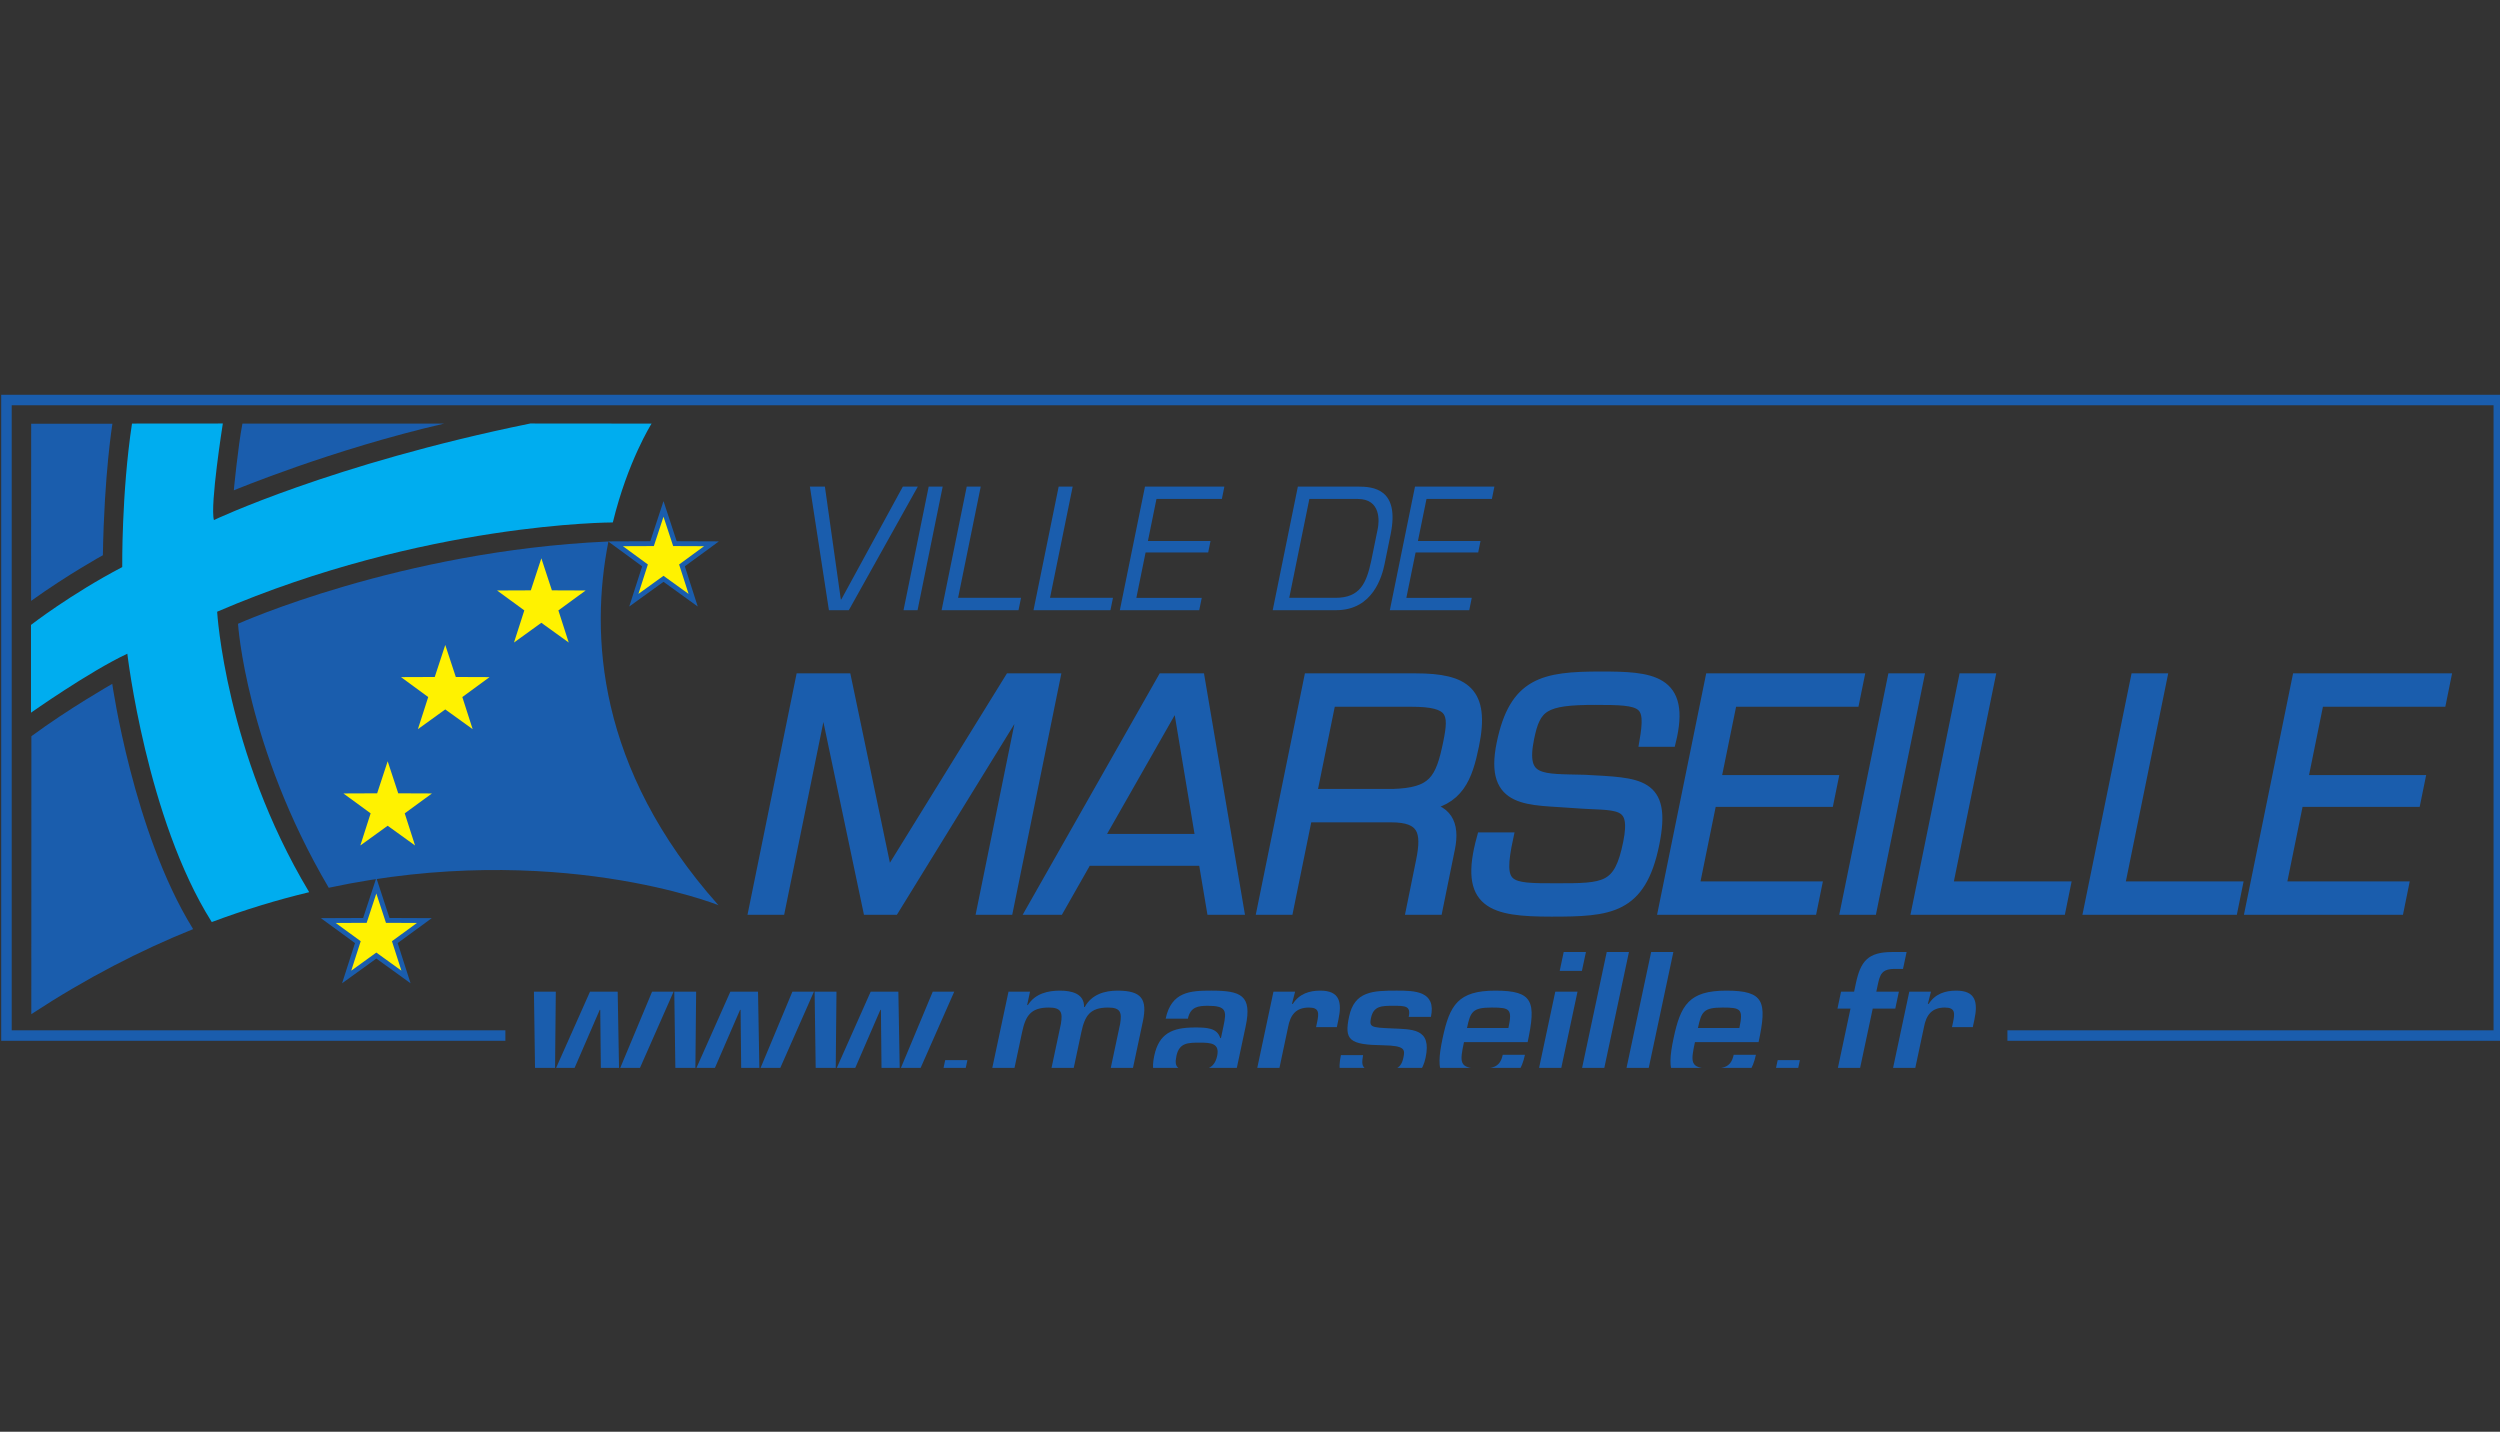 <?xml version="1.0" encoding="UTF-8" standalone="no"?>
<!-- Created with Inkscape (http://www.inkscape.org/) -->

<svg
   width="87.306"
   height="50"
   id="svg67405"
   version="1.1"
   inkscape:version="1.1 (c68e22c387, 2021-05-23)"
   sodipodi:docname="marseille.svg"
   xmlns:inkscape="http://www.inkscape.org/namespaces/inkscape"
   xmlns:sodipodi="http://sodipodi.sourceforge.net/DTD/sodipodi-0.dtd"
   xmlns="http://www.w3.org/2000/svg"
   xmlns:svg="http://www.w3.org/2000/svg"
   xmlns:rdf="http://www.w3.org/1999/02/22-rdf-syntax-ns#"
   xmlns:cc="http://creativecommons.org/ns#"
   xmlns:dc="http://purl.org/dc/elements/1.1/">
  <rect width="100%" height="100%" fill="#333333" stroke="none"/>
  <defs
     id="defs67407">
    <inkscape:perspective
       sodipodi:type="inkscape:persp3d"
       inkscape:vp_x="0 : 552.00429 : 1"
       inkscape:vp_y="0 : 1000 : 0"
       inkscape:vp_z="744.09448 : 552.00429 : 1"
       inkscape:persp3d-origin="372.04724 : 376.61059 : 1"
       id="perspective67413" />
    <inkscape:perspective
       id="perspective67226"
       inkscape:persp3d-origin="0.5 : 26.156534 : 1"
       inkscape:vp_z="1 : 26.3232 : 1"
       inkscape:vp_y="0 : 1000 : 0"
       inkscape:vp_x="0 : 26.3232 : 1"
       sodipodi:type="inkscape:persp3d" />
    <clipPath
       clipPathUnits="userSpaceOnUse"
       id="clipPath3232">
      <path
         d="m 279.058,375.282 h 70.229 v 19.699 h -70.229 z"
         id="path3234" />
    </clipPath>
  </defs>
  <sodipodi:namedview
     id="base"
     pagecolor="#ffffff"
     bordercolor="#666666"
     borderopacity="1.0"
     inkscape:pageopacity="0.0"
     inkscape:pageshadow="2"
     inkscape:zoom="2.8"
     inkscape:cx="50.178571"
     inkscape:cy="-14.107143"
     inkscape:document-units="px"
     inkscape:current-layer="layer1"
     showgrid="false"
     inkscape:window-width="1920"
     inkscape:window-height="1055"
     inkscape:window-x="0"
     inkscape:window-y="0"
     inkscape:window-maximized="1"
     inkscape:pagecheckerboard="0" />
  <g
     inkscape:label="Calque 1"
     inkscape:groupmode="layer"
     id="layer1"
     transform="translate(-324.919,-403.131)">
    <g
       transform="matrix(1.25,0,0,-1.25,-24.141,909.525)"
       id="g3228">
      <g
         id="g3230"
         clip-path="url(#clipPath3232)">
        <g
           id="g3236"
           transform="matrix(0.156,0,0,-0.156,249.655,121.014)">
          <g
             id="g3238"
             transform="translate(195.306,-1639.538)">
            <path
               d="m 0,0 c 9.879,-6.479 19.615,-11.469 28.98,-15.229 l -0.1,-0.167 C 18.273,-32.592 14.497,-59.153 14.497,-59.153 c 0,0 -7.8,4.441 -14.483,9.379 z"
               style="fill:#1a5dad;fill-opacity:1;fill-rule:nonzero;stroke:none"
               id="path3240" />
          </g>
        </g>
        <g
           id="g3242"
           transform="matrix(0.156,0,0,-0.156,249.655,121.014)">
          <g
             id="g3244"
             transform="translate(318.357,-1659.055)">
            <path
               d="m 0,0 c 0,0 -29.342,-11.783 -69.795,-3.115 l -0.024,-0.063 c -14.816,-25.205 -16.214,-47.218 -16.214,-47.218 0,0 29.101,-13.059 66.148,-14.728 l 0.184,0.006 C -22.955,-48.614 -21.863,-24.549 0,0"
               style="fill:#1a5dad;fill-opacity:1;fill-rule:nonzero;stroke:none"
               id="path3246" />
          </g>
        </g>
        <g
           id="g3248"
           transform="matrix(0.156,0,0,-0.156,249.655,121.014)">
          <g
             id="g3250"
             transform="translate(308.525,-1730.019)">
            <path
               d="M 0,0 2.043,6.218 8.592,6.244 3.307,10.113 5.311,16.35 0,12.516 -5.315,16.35 -3.313,10.113 -8.597,6.244 -2.047,6.218 Z"
               style="fill:#fff200;fill-opacity:1;fill-rule:nonzero;stroke:none"
               id="path3252" />
          </g>
        </g>
        <g
           id="g3254"
           transform="matrix(0.156,0,0,-0.156,249.655,121.014)">
          <g
             id="g3256"
             transform="translate(308.525,-1730.019)">
            <path
               d="M 0,0 2.043,6.218 8.592,6.244 3.307,10.113 5.311,16.35 0,12.516 -5.315,16.35 -3.313,10.113 -8.597,6.244 -2.047,6.218 Z"
               style="fill:none;stroke:#1a5dad;stroke-width:0.872;stroke-linecap:butt;stroke-linejoin:miter;stroke-miterlimit:4;stroke-dasharray:none;stroke-opacity:1"
               id="path3258" />
          </g>
        </g>
        <g
           id="g3260"
           transform="matrix(0.156,0,0,-0.156,249.655,121.014)">
          <g
             id="g3262"
             transform="translate(259.127,-1685.527)">
            <path
               d="M 0,0 2.047,6.222 8.595,6.248 3.31,10.109 5.314,16.35 0,12.516 -5.309,16.35 -3.308,10.109 -8.594,6.248 -2.044,6.222 Z"
               style="fill:#fff200;fill-opacity:1;fill-rule:nonzero;stroke:none"
               id="path3264" />
          </g>
        </g>
        <g
           id="g3266"
           transform="matrix(0.156,0,0,-0.156,249.655,121.014)">
          <g
             id="g3268"
             transform="translate(259.127,-1685.527)">
            <path
               d="M 0,0 2.047,6.222 8.595,6.248 3.31,10.109 5.314,16.35 0,12.516 -5.309,16.35 -3.308,10.109 -8.594,6.248 -2.044,6.222 Z"
               style="fill:none;stroke:#1a5dad;stroke-width:0.436;stroke-linecap:butt;stroke-linejoin:miter;stroke-miterlimit:4;stroke-dasharray:none;stroke-opacity:1"
               id="path3270" />
          </g>
        </g>
        <g
           id="g3272"
           transform="matrix(0.156,0,0,-0.156,249.655,121.014)">
          <g
             id="g3274"
             transform="translate(286.649,-1721.873)">
            <path
               d="M 0,0 2.045,6.218 8.596,6.244 3.308,10.111 5.313,16.346 0,12.514 l -5.312,3.832 2.003,-6.235 -5.286,-3.867 6.55,-0.026 z"
               style="fill:#fff200;fill-opacity:1;fill-rule:nonzero;stroke:none"
               id="path3276" />
          </g>
        </g>
        <g
           id="g3278"
           transform="matrix(0.156,0,0,-0.156,249.655,121.014)">
          <g
             id="g3280"
             transform="translate(286.649,-1721.873)">
            <path
               d="M 0,0 2.045,6.218 8.596,6.244 3.308,10.111 5.313,16.346 0,12.514 l -5.312,3.832 2.003,-6.235 -5.286,-3.867 6.55,-0.026 z"
               style="fill:none;stroke:#1a5dad;stroke-width:0.436;stroke-linecap:butt;stroke-linejoin:miter;stroke-miterlimit:4;stroke-dasharray:none;stroke-opacity:1"
               id="path3282" />
          </g>
        </g>
        <g
           id="g3284"
           transform="matrix(0.156,0,0,-0.156,249.655,121.014)">
          <g
             id="g3286"
             transform="translate(269.442,-1706.356)">
            <path
               d="M 0,0 2.046,6.218 8.596,6.243 3.31,10.109 5.314,16.345 0,12.513 -5.312,16.345 -3.31,10.109 -8.594,6.243 -2.044,6.218 Z"
               style="fill:#fff200;fill-opacity:1;fill-rule:nonzero;stroke:none"
               id="path3288" />
          </g>
        </g>
        <g
           id="g3290"
           transform="matrix(0.156,0,0,-0.156,249.655,121.014)">
          <g
             id="g3292"
             transform="translate(269.442,-1706.356)">
            <path
               d="M 0,0 2.046,6.218 8.596,6.243 3.31,10.109 5.314,16.345 0,12.513 -5.312,16.345 -3.31,10.109 -8.594,6.243 -2.044,6.218 Z"
               style="fill:none;stroke:#1a5dad;stroke-width:0.436;stroke-linecap:butt;stroke-linejoin:miter;stroke-miterlimit:4;stroke-dasharray:none;stroke-opacity:1"
               id="path3294" />
          </g>
        </g>
        <g
           id="g3296"
           transform="matrix(0.156,0,0,-0.156,249.655,121.014)">
          <g
             id="g3298"
             transform="translate(257.096,-1662.545)">
            <path
               d="M 0,0 2.041,6.219 8.594,6.246 3.307,10.113 5.311,16.351 0,12.514 -5.314,16.351 -3.311,10.113 -8.6,6.246 -2.049,6.219 Z"
               style="fill:#fff200;fill-opacity:1;fill-rule:nonzero;stroke:none"
               id="path3300" />
          </g>
        </g>
        <g
           id="g3302"
           transform="matrix(0.156,0,0,-0.156,249.655,121.014)">
          <g
             id="g3304"
             transform="translate(257.096,-1662.545)">
            <path
               d="M 0,0 2.041,6.219 8.594,6.246 3.307,10.113 5.311,16.351 0,12.514 -5.314,16.351 -3.311,10.113 -8.6,6.246 -2.049,6.219 Z"
               style="fill:none;stroke:#1a5dad;stroke-width:0.872;stroke-linecap:butt;stroke-linejoin:miter;stroke-miterlimit:4;stroke-dasharray:none;stroke-opacity:1"
               id="path3306" />
          </g>
        </g>
        <g
           id="g3308"
           transform="matrix(0.156,0,0,-0.156,249.655,121.014)">
          <g
             id="g3310"
             transform="translate(195.25,-1693.528)">
            <path
               d="m 0,0 c 0,0 10.384,-7.33 17.252,-10.562 0,0 3.45,29.525 15.071,47.977 l 0.058,0.08 C 38.357,35.257 44.184,33.5 49.81,32.15 L 49.757,32.035 C 34.792,7.053 33.337,-18.081 33.337,-18.081 c 37.196,-15.985 70.754,-15.985 70.754,-15.985 l 0.11,-0.015 c 2.668,-10.95 6.938,-17.69 6.938,-17.69 L 89.42,-51.79 c -35.596,7.262 -56.661,17.293 -56.661,17.293 -0.727,-2.616 1.596,-17.293 1.596,-17.293 l -16.267,0.013 c -1.891,12.491 -1.746,25.702 -1.746,25.702 C 7.115,-21.243 0,-15.719 0,-15.719 Z"
               style="fill:#00adef;fill-opacity:1;fill-rule:nonzero;stroke:none"
               id="path3312" />
          </g>
        </g>
        <g
           id="g3314"
           transform="matrix(0.156,0,0,-0.156,249.655,121.014)">
          <g
             id="g3316"
             transform="translate(195.266,-1713.549)">
            <path
               d="m 0,0 c 6.699,-4.801 12.857,-8.178 12.857,-8.178 0.238,-14.562 1.709,-23.554 1.709,-23.554 H 0.017 Z"
               style="fill:#1a5dad;fill-opacity:1;fill-rule:nonzero;stroke:none"
               id="path3318" />
          </g>
        </g>
        <g
           id="g3320"
           transform="matrix(0.156,0,0,-0.156,249.655,121.014)">
          <g
             id="g3322"
             transform="translate(269.261,-1745.305)">
            <path
               d="m 0,0 c -20.086,4.631 -37.69,11.958 -37.69,11.958 0,0 0.741,-7.799 1.542,-11.952 z"
               style="fill:#1a5dad;fill-opacity:1;fill-rule:nonzero;stroke:none"
               id="path3324" />
          </g>
        </g>
        <g
           id="g3326"
           transform="matrix(0.156,0,0,-0.156,249.655,121.014)">
          <g
             id="g3328"
             transform="translate(549.206,-1635.705)">
            <path
               d="M 0,0 H 88 V -113.818 H -358.352 V 0 H -269"
               style="fill:none;stroke:#1a5dad;stroke-width:1.878;stroke-linecap:butt;stroke-linejoin:miter;stroke-miterlimit:4;stroke-dasharray:none;stroke-opacity:1"
               id="path3330" />
          </g>
        </g>
        <g
           id="g3332"
           transform="matrix(0.156,0,0,-0.156,249.655,121.014)">
          <g
             id="g3334"
             transform="translate(354.068,-1734.016)">
            <path
               d="M 0,0 -12.354,22.132 H -15.92 L -19.325,0 h 2.686 l 2.849,20.208 h 0.089 L -2.682,0 Z"
               style="fill:#1a5dad;fill-opacity:1;fill-rule:nonzero;stroke:none"
               id="path3336" />
          </g>
        </g>
        <g
           id="g3338"
           transform="matrix(0.156,0,0,-0.156,249.655,121.014)">
          <g
             id="g3340"
             transform="translate(354.022,-1711.884)">
            <path
               d="M 0,0 H -2.511 L 1.995,-22.132 H 4.502 Z"
               style="fill:#1a5dad;fill-opacity:1;fill-rule:nonzero;stroke:none"
               id="path3342" />
          </g>
        </g>
        <g
           id="g3344"
           transform="matrix(0.156,0,0,-0.156,249.655,121.014)">
          <g
             id="g3346"
             transform="translate(361.284,-1714.096)">
            <path
               d="M 0,0 H 11.269 L 10.821,2.212 H -2.956 L 1.546,-19.92 h 2.507 z"
               style="fill:#1a5dad;fill-opacity:1;fill-rule:nonzero;stroke:none"
               id="path3348" />
          </g>
        </g>
        <g
           id="g3350"
           transform="matrix(0.156,0,0,-0.156,249.655,121.014)">
          <g
             id="g3352"
             transform="translate(377.746,-1714.096)">
            <path
               d="M 0,0 H 11.273 L 10.821,2.212 H -2.957 L 1.548,-19.92 h 2.509 z"
               style="fill:#1a5dad;fill-opacity:1;fill-rule:nonzero;stroke:none"
               id="path3354" />
          </g>
        </g>
        <g
           id="g3356"
           transform="matrix(0.156,0,0,-0.156,249.655,121.014)">
          <g
             id="g3358"
             transform="translate(395.28,-1724.28)">
            <path
               d="m 0,0 h 11.211 l -0.42,2.063 H -0.42 l -1.652,8.121 H 9.64 L 9.189,12.396 H -5.029 l 4.503,-22.132 h 14.218 l -0.449,2.212 H 1.53 Z"
               style="fill:#1a5dad;fill-opacity:1;fill-rule:nonzero;stroke:none"
               id="path3360" />
          </g>
        </g>
        <g
           id="g3362"
           transform="matrix(0.156,0,0,-0.156,249.655,121.014)">
          <g
             id="g3364"
             transform="translate(428.847,-1714.096)">
            <path
               d="m 0,0 c 4.425,0 5.544,-2.602 6.407,-6.555 l 1.184,-5.812 c 0.254,-1.239 0.644,-5.341 -3.572,-5.341 H -4.657 L -8.26,0 Z m -6.716,-19.92 h 10.77 c 2.684,0 7.511,0.358 5.848,8.525 L 8.827,-6.113 C 8.383,-3.925 6.778,2.212 0.142,2.212 h -11.361 z"
               style="fill:#1a5dad;fill-opacity:1;fill-rule:nonzero;stroke:none"
               id="path3366" />
          </g>
        </g>
        <g
           id="g3368"
           transform="matrix(0.156,0,0,-0.156,249.655,121.014)">
          <g
             id="g3370"
             transform="translate(443.636,-1724.28)">
            <path
               d="M 0,0 H 11.209 L 10.788,2.063 H -0.421 l -1.653,8.121 H 9.64 L 9.192,12.396 H -5.032 l 4.506,-22.132 h 14.218 l -0.45,2.212 H 1.532 Z"
               style="fill:#1a5dad;fill-opacity:1;fill-rule:nonzero;stroke:none"
               id="path3372" />
          </g>
        </g>
        <g
           id="g3374"
           transform="matrix(0.156,0,0,-0.156,249.655,121.014)">
          <g
             id="g3376"
             transform="translate(349.807,-1658.25)">
            <path
               d="m 0,0 h -4.638 l -7.969,-37.87 h -0.11 L -20.425,0 h -4.692 l 8.427,-41.402 h 8.117 l 7.41,35.44 21.9,-35.44 H 28.85 L 20.423,0 h -4.69 l 7.706,-37.87 H 23.33 Z"
               style="fill:#1a5dad;fill-opacity:1;fill-rule:nonzero;stroke:none"
               id="path3378" />
          </g>
        </g>
        <g
           id="g3380"
           transform="matrix(0.156,0,0,-0.156,249.655,121.014)">
          <g
             id="g3382"
             transform="translate(349.807,-1658.25)">
            <path
               d="m 0,0 h -4.638 l -7.969,-37.87 h -0.11 L -20.425,0 h -4.692 l 8.427,-41.402 h 8.117 l 7.41,35.44 21.9,-35.44 H 28.85 L 20.423,0 h -4.69 l 7.706,-37.87 H 23.33 Z"
               style="fill:none;stroke:#1a5dad;stroke-width:1.835;stroke-linecap:butt;stroke-linejoin:miter;stroke-miterlimit:4;stroke-dasharray:none;stroke-opacity:1"
               id="path3384" />
          </g>
        </g>
        <g
           id="g3386"
           transform="matrix(0.156,0,0,-0.156,249.655,121.014)">
          <g
             id="g3388"
             transform="translate(400.558,-1695.785)">
            <path
               d="M 0,0 -14.177,24.893 H 4.151 Z m -16.232,28.757 -4.989,8.778 h -4.914 l 23.5,-41.402 h 6.623 l 7.028,41.402 H 6.159 L 4.687,28.757 Z"
               style="fill:#1a5dad;fill-opacity:1;fill-rule:nonzero;stroke:none"
               id="path3390" />
          </g>
        </g>
        <g
           id="g3392"
           transform="matrix(0.156,0,0,-0.156,249.655,121.014)">
          <g
             id="g3394"
             transform="translate(400.558,-1695.785)">
            <path
               d="M 0,0 -14.177,24.893 H 4.151 Z m -16.232,28.757 -4.989,8.778 h -4.914 l 23.5,-41.402 h 6.623 l 7.028,41.402 H 6.159 L 4.687,28.757 Z"
               style="fill:none;stroke:#1a5dad;stroke-width:1.835;stroke-linecap:butt;stroke-linejoin:miter;stroke-miterlimit:4;stroke-dasharray:none;stroke-opacity:1"
               id="path3396" />
          </g>
        </g>
        <g
           id="g3398"
           transform="matrix(0.156,0,0,-0.156,249.655,121.014)">
          <g
             id="g3400"
             transform="translate(439.084,-1678.949)">
            <path
               d="m 0,0 c 7.274,-0.223 8.608,-2.43 10.001,-9.275 1.08,-5.301 0.767,-7.284 -6.631,-7.284 H -11.093 L -14.463,0 Z m -18.676,20.699 h -4.694 l 8.43,-41.402 H 4.157 c 8.943,0 12.356,2.487 10.436,11.927 -1.179,5.794 -2.72,10.102 -9.458,10.927 L 5.113,2.262 c 4.57,0.329 6.071,2.982 5.162,7.452 L 8.043,20.699 H 3.35 L 5.133,11.921 C 6.203,6.682 5.451,4.142 -0.236,4.142 h -15.069 z"
               style="fill:#1a5dad;fill-opacity:1;fill-rule:nonzero;stroke:none"
               id="path3402" />
          </g>
        </g>
        <g
           id="g3404"
           transform="matrix(0.156,0,0,-0.156,249.655,121.014)">
          <g
             id="g3406"
             transform="translate(439.084,-1678.949)">
            <path
               d="m 0,0 c 7.274,-0.223 8.608,-2.43 10.001,-9.275 1.08,-5.301 0.767,-7.284 -6.631,-7.284 H -11.093 L -14.463,0 Z m -18.676,20.699 h -4.694 l 8.43,-41.402 H 4.157 c 8.943,0 12.356,2.487 10.436,11.927 -1.179,5.794 -2.72,10.102 -9.458,10.927 L 5.113,2.262 c 4.57,0.329 6.071,2.982 5.162,7.452 L 8.043,20.699 H 3.35 L 5.133,11.921 C 6.203,6.682 5.451,4.142 -0.236,4.142 h -15.069 z"
               style="fill:none;stroke:#1a5dad;stroke-width:1.835;stroke-linecap:butt;stroke-linejoin:miter;stroke-miterlimit:4;stroke-dasharray:none;stroke-opacity:1"
               id="path3408" />
          </g>
        </g>
        <g
           id="g3410"
           transform="matrix(0.156,0,0,-0.156,249.655,121.014)">
          <g
             id="g3412"
             transform="translate(458.631,-1687.949)">
            <path
               d="m 0,0 c 2.253,-11.038 7.531,-12.034 17.745,-12.034 8.942,0 15.318,0.388 12.531,11.651 h -4.693 c 1.25,-7.233 -0.071,-7.508 -8.849,-7.508 -9.162,0 -10.667,1.159 -11.835,6.901 C 3.292,6.903 7.177,6.239 14.863,6.46 24.577,7.012 29.6,6.737 27.319,17.941 24.938,29.642 19.338,30.03 8.905,30.03 -1.637,30.03 -6.847,28.76 -3.525,16.782 h 4.693 c -1.963,9.108 -0.198,9.108 8.579,9.108 8.831,0 11.259,0 12.912,-8.114 C 24.267,9.883 20.464,11.204 13.025,10.599 4.99,9.938 -2.223,10.93 0,0"
               style="fill:#1a5dad;fill-opacity:1;fill-rule:nonzero;stroke:none"
               id="path3414" />
          </g>
        </g>
        <g
           id="g3416"
           transform="matrix(0.156,0,0,-0.156,249.655,121.014)">
          <g
             id="g3418"
             transform="translate(458.631,-1687.949)">
            <path
               d="m 0,0 c 2.253,-11.038 7.531,-12.034 17.745,-12.034 8.942,0 15.318,0.388 12.531,11.651 h -4.693 c 1.25,-7.233 -0.071,-7.508 -8.849,-7.508 -9.162,0 -10.667,1.159 -11.835,6.901 C 3.292,6.903 7.177,6.239 14.863,6.46 24.577,7.012 29.6,6.737 27.319,17.941 24.938,29.642 19.338,30.03 8.905,30.03 -1.637,30.03 -6.847,28.76 -3.525,16.782 h 4.693 c -1.963,9.108 -0.198,9.108 8.579,9.108 8.831,0 11.259,0 12.912,-8.114 C 24.267,9.883 20.464,11.204 13.025,10.599 4.99,9.938 -2.223,10.93 0,0 Z"
               style="fill:none;stroke:#1a5dad;stroke-width:1.835;stroke-linecap:butt;stroke-linejoin:miter;stroke-miterlimit:4;stroke-dasharray:none;stroke-opacity:1"
               id="path3420" />
          </g>
        </g>
        <g
           id="g3422"
           transform="matrix(0.156,0,0,-0.156,249.655,121.014)">
          <g
             id="g3424"
             transform="translate(496.996,-1681.435)">
            <path
               d="M 0,0 H 20.978 L 20.191,3.861 H -0.786 l -3.089,15.183 h 21.914 l -0.844,4.142 H -9.411 l 8.426,-41.403 h 26.61 l -0.843,4.145 H 2.868 Z"
               style="fill:#1a5dad;fill-opacity:1;fill-rule:nonzero;stroke:none"
               id="path3426" />
          </g>
        </g>
        <g
           id="g3428"
           transform="matrix(0.156,0,0,-0.156,249.655,121.014)">
          <g
             id="g3430"
             transform="translate(496.996,-1681.435)">
            <path
               d="M 0,0 H 20.978 L 20.191,3.861 H -0.786 l -3.089,15.183 h 21.914 l -0.844,4.142 H -9.411 l 8.426,-41.403 h 26.61 l -0.843,4.145 H 2.868 Z"
               style="fill:none;stroke:#1a5dad;stroke-width:1.835;stroke-linecap:butt;stroke-linejoin:miter;stroke-miterlimit:4;stroke-dasharray:none;stroke-opacity:1"
               id="path3432" />
          </g>
        </g>
        <g
           id="g3434"
           transform="matrix(0.156,0,0,-0.156,249.655,121.014)">
          <g
             id="g3436"
             transform="translate(524.902,-1658.25)">
            <path
               d="M 0,0 H -4.692 L 3.733,-41.402 H 8.427 Z"
               style="fill:#1a5dad;fill-opacity:1;fill-rule:nonzero;stroke:none"
               id="path3438" />
          </g>
        </g>
        <g
           id="g3440"
           transform="matrix(0.156,0,0,-0.156,249.655,121.014)">
          <g
             id="g3442"
             transform="translate(524.902,-1658.25)">
            <path
               d="M 0,0 H -4.692 L 3.733,-41.402 H 8.427 Z"
               style="fill:none;stroke:#1a5dad;stroke-width:1.835;stroke-linecap:butt;stroke-linejoin:miter;stroke-miterlimit:4;stroke-dasharray:none;stroke-opacity:1"
               id="path3444" />
          </g>
        </g>
        <g
           id="g3446"
           transform="matrix(0.156,0,0,-0.156,249.655,121.014)">
          <g
             id="g3448"
             transform="translate(538.493,-1662.391)">
            <path
               d="M 0,0 H 21.089 L 20.247,4.142 H -5.533 L 2.895,-37.261 H 7.586 Z"
               style="fill:#1a5dad;fill-opacity:1;fill-rule:nonzero;stroke:none"
               id="path3450" />
          </g>
        </g>
        <g
           id="g3452"
           transform="matrix(0.156,0,0,-0.156,249.655,121.014)">
          <g
             id="g3454"
             transform="translate(538.493,-1662.391)">
            <path
               d="M 0,0 H 21.089 L 20.247,4.142 H -5.533 L 2.895,-37.261 H 7.586 Z"
               style="fill:none;stroke:#1a5dad;stroke-width:1.835;stroke-linecap:butt;stroke-linejoin:miter;stroke-miterlimit:4;stroke-dasharray:none;stroke-opacity:1"
               id="path3456" />
          </g>
        </g>
        <g
           id="g3458"
           transform="matrix(0.156,0,0,-0.156,249.655,121.014)">
          <g
             id="g3460"
             transform="translate(569.294,-1662.391)">
            <path
               d="m 0,0 h 21.088 l -0.84,4.142 H -5.533 l 8.427,-41.403 h 4.691 z"
               style="fill:#1a5dad;fill-opacity:1;fill-rule:nonzero;stroke:none"
               id="path3462" />
          </g>
        </g>
        <g
           id="g3464"
           transform="matrix(0.156,0,0,-0.156,249.655,121.014)">
          <g
             id="g3466"
             transform="translate(569.294,-1662.391)">
            <path
               d="m 0,0 h 21.088 l -0.84,4.142 H -5.533 l 8.427,-41.403 h 4.691 z"
               style="fill:none;stroke:#1a5dad;stroke-width:1.835;stroke-linecap:butt;stroke-linejoin:miter;stroke-miterlimit:4;stroke-dasharray:none;stroke-opacity:1"
               id="path3468" />
          </g>
        </g>
        <g
           id="g3470"
           transform="matrix(0.156,0,0,-0.156,249.655,121.014)">
          <g
             id="g3472"
             transform="translate(602.099,-1681.435)">
            <path
               d="M 0,0 H 20.975 L 20.188,3.861 H -0.787 l -3.094,15.183 h 21.915 l -0.84,4.142 H -9.414 l 8.43,-41.403 H 25.62 l -0.839,4.145 H 2.862 Z"
               style="fill:#1a5dad;fill-opacity:1;fill-rule:nonzero;stroke:none"
               id="path3474" />
          </g>
        </g>
        <g
           id="g3476"
           transform="matrix(0.156,0,0,-0.156,249.655,121.014)">
          <g
             id="g3478"
             transform="translate(602.099,-1681.435)">
            <path
               d="M 0,0 H 20.975 L 20.188,3.861 H -0.787 l -3.094,15.183 h 21.915 l -0.84,4.142 H -9.414 l 8.43,-41.403 H 25.62 l -0.839,4.145 H 2.862 Z"
               style="fill:none;stroke:#1a5dad;stroke-width:1.835;stroke-linecap:butt;stroke-linejoin:miter;stroke-miterlimit:4;stroke-dasharray:none;stroke-opacity:1"
               id="path3480" />
          </g>
        </g>
        <g
           id="g3482"
           transform="matrix(0.156,0,0,-0.156,249.655,121.014)">
          <g
             id="g3484"
             transform="translate(303.017,-1626.984)">
            <path
               d="M 0,0 H -5.684 L -5.82,-13.324 H -5.914 L -11.682,0 h -5.779 l -0.234,-16.576 h 3.915 l -0.135,13.861 h 0.094 l 6.166,-13.861 h 4.958 l 0.243,13.861 h 0.126 L 3.46,-16.576 h 3.852 z"
               style="fill:#1a5dad;fill-opacity:1;fill-rule:nonzero;stroke:none"
               id="path3486" />
          </g>
        </g>
        <g
           id="g3488"
           transform="matrix(0.156,0,0,-0.156,249.655,121.014)">
          <g
             id="g3490"
             transform="translate(328.149,-1626.984)">
            <path
               d="M 0,0 H -5.683 L -5.819,-13.324 H -5.914 L -11.683,0 h -5.777 l -0.234,-16.576 h 3.914 l -0.136,13.861 h 0.096 l 6.166,-13.861 h 4.957 l 0.242,13.861 h 0.127 l 5.787,-13.861 h 3.853 z"
               style="fill:#1a5dad;fill-opacity:1;fill-rule:nonzero;stroke:none"
               id="path3492" />
          </g>
        </g>
        <g
           id="g3494"
           transform="matrix(0.156,0,0,-0.156,249.655,121.014)">
          <g
             id="g3496"
             transform="translate(353.281,-1626.984)">
            <path
               d="M 0,0 H -5.683 L -5.819,-13.324 H -5.913 L -11.682,0 h -5.779 l -0.234,-16.576 h 3.916 l -0.136,13.861 h 0.095 l 6.166,-13.861 h 4.958 l 0.242,13.861 h 0.127 l 5.788,-13.861 h 3.85 z"
               style="fill:#1a5dad;fill-opacity:1;fill-rule:nonzero;stroke:none"
               id="path3498" />
          </g>
        </g>
        <g
           id="g3500"
           transform="matrix(0.156,0,0,-0.156,249.655,121.014)">
          <g
             id="g3502"
             transform="translate(362.033,-1626.984)">
            <path
               d="m 0,0 h -3.98 l 0.92,-4.325 h 3.978 z"
               style="fill:#1a5dad;fill-opacity:1;fill-rule:nonzero;stroke:none"
               id="path3504" />
          </g>
        </g>
        <g
           id="g3506"
           transform="matrix(0.156,0,0,-0.156,249.655,121.014)">
          <g
             id="g3508"
             transform="translate(374.16,-1643.56)">
            <path
               d="m 0,0 -0.511,2.4 h 0.126 c 1.334,-2.115 3.678,-2.59 5.762,-2.59 2.084,0 4.368,0.537 4.301,2.937 h 0.126 c 1.247,-2.305 3.655,-2.937 5.865,-2.937 4.294,0 5.399,1.484 4.535,5.557 L 17.821,16.576 H 13.843 L 16.144,5.746 C 16.492,3.662 16.161,2.84 13.983,2.84 10.762,2.84 9.823,4.293 9.199,7.23 L 7.212,16.576 H 3.234 L 5.536,5.746 C 5.883,3.662 5.553,2.84 3.374,2.84 c -3.22,0 -4.161,1.453 -4.784,4.39 l -1.987,9.346 H -7.375 L -3.851,0 Z"
               style="fill:#1a5dad;fill-opacity:1;fill-rule:nonzero;stroke:none"
               id="path3510" />
          </g>
        </g>
        <g
           id="g3512"
           transform="matrix(0.156,0,0,-0.156,249.655,121.014)">
          <g
             id="g3514"
             transform="translate(400.386,-1632.067)">
            <path
               d="M 0,0 C -0.497,2.337 0.404,2.556 3.087,2.556 5.203,2.556 6.789,2.368 7.293,0 7.784,-2.306 6.092,-2.367 4.135,-2.367 2.113,-2.367 0.503,-2.367 0,0 M 6.814,2.999 H 6.719 c -1.26,2.21 -3.704,2.274 -5.63,2.274 -3.757,0 -6.02,-0.79 -5.067,-5.273 0.845,-3.98 3.164,-5.084 7.268,-5.084 2.021,0 4.004,0.033 4.554,1.894 h 0.127 l 0.456,-2.147 c 0.571,-2.682 0.552,-3.63 -2.764,-3.63 -1.736,0 -3.159,0.157 -3.616,2.306 h -3.978 c 1.027,-4.832 4.383,-5.022 8.172,-5.022 5.305,0 7.34,0.821 6.159,6.378 L 10.191,5.083 H 6.213 Z"
               style="fill:#1a5dad;fill-opacity:1;fill-rule:nonzero;stroke:none"
               id="path3516" />
          </g>
        </g>
        <g
           id="g3518"
           transform="matrix(0.156,0,0,-0.156,249.655,121.014)">
          <g
             id="g3520"
             transform="translate(421.633,-1643.56)">
            <path
               d="M 0,0 -0.556,2.177 H -0.4 c 1.177,-1.83 2.993,-2.367 4.916,-2.367 3.499,0 3.906,2.084 3.243,5.21 L 7.479,6.346 H 3.76 L 3.94,5.494 C 4.295,3.82 4.344,2.84 2.487,2.84 0.121,2.84 -0.86,4.2 -1.252,6.346 l -2.167,10.23 H -7.394 L -3.873,0 Z"
               style="fill:#1a5dad;fill-opacity:1;fill-rule:nonzero;stroke:none"
               id="path3522" />
          </g>
        </g>
        <g
           id="g3524"
           transform="matrix(0.156,0,0,-0.156,249.655,121.014)">
          <g
             id="g3526"
             transform="translate(441.983,-1639.046)">
            <path
               d="m 0,0 c 0.422,-1.988 -0.619,-1.988 -2.732,-1.988 -2.111,0 -3.561,0 -4.024,2.18 -0.349,1.64 0.08,1.703 3.512,1.861 3.873,0.189 7.405,-0.094 6.264,5.273 -0.953,4.484 -4.583,4.926 -8.774,4.926 -4.506,0 -7.531,0 -6.389,-5.399 h 3.975 c -0.449,2.399 0.059,2.682 2.99,2.682 2.365,0 3.74,0.064 4.22,-2.209 0.311,-1.452 0.37,-2.178 -3.622,-2.243 -6.064,-0.093 -6.992,-0.914 -6.095,-5.145 0.967,-4.546 4.265,-4.642 8.519,-4.642 3.248,0 7.119,0.063 6.134,4.704 z"
               style="fill:#1a5dad;fill-opacity:1;fill-rule:nonzero;stroke:none"
               id="path3528" />
          </g>
        </g>
        <g
           id="g3530"
           transform="matrix(0.156,0,0,-0.156,249.655,121.014)">
          <g
             id="g3532"
             transform="translate(459.84,-1637.056)">
            <path
               d="m 0,0 c 0.724,-3.409 0.274,-3.664 -2.977,-3.664 -3.442,0 -3.819,0.727 -4.442,3.664 z m 2.958,4.798 c -1.106,5.209 -4.161,5.464 -8.896,5.464 -6.347,0 -7.212,-2.022 -5.849,-8.432 1.262,-5.934 2.76,-8.524 9.453,-8.524 6.821,0 7.312,1.989 5.776,9.221 H -7.959 c -0.756,3.567 -0.902,4.704 2.664,4.704 2.21,0 3.753,0.031 4.276,-2.433 z"
               style="fill:#1a5dad;fill-opacity:1;fill-rule:nonzero;stroke:none"
               id="path3534" />
          </g>
        </g>
        <g
           id="g3536"
           transform="matrix(0.156,0,0,-0.156,249.655,121.014)">
          <g
             id="g3538"
             transform="translate(473.002,-1647.286)">
            <path
               d="m 0,0 h -3.977 l 0.716,-3.378 H 0.72 Z M -4.317,20.302 H -8.294 L -4.77,3.726 h 3.979 z"
               style="fill:#1a5dad;fill-opacity:1;fill-rule:nonzero;stroke:none"
               id="path3540" />
          </g>
        </g>
        <g
           id="g3542"
           transform="matrix(0.156,0,0,-0.156,249.655,121.014)">
          <g
             id="g3544"
             transform="translate(476.392,-1626.984)">
            <path
               d="M 0,0 H -3.981 L 1.055,-23.68 H 5.032 Z"
               style="fill:#1a5dad;fill-opacity:1;fill-rule:nonzero;stroke:none"
               id="path3546" />
          </g>
        </g>
        <g
           id="g3548"
           transform="matrix(0.156,0,0,-0.156,249.655,121.014)">
          <g
             id="g3550"
             transform="translate(484.348,-1626.984)">
            <path
               d="M 0,0 H -3.978 L 1.055,-23.68 H 5.031 Z"
               style="fill:#1a5dad;fill-opacity:1;fill-rule:nonzero;stroke:none"
               id="path3552" />
          </g>
        </g>
        <g
           id="g3554"
           transform="matrix(0.156,0,0,-0.156,249.655,121.014)">
          <g
             id="g3556"
             transform="translate(501.2,-1637.056)">
            <path
               d="m 0,0 c 0.726,-3.409 0.273,-3.664 -2.979,-3.664 -3.441,0 -3.814,0.727 -4.44,3.664 z m 2.961,4.798 c -1.108,5.209 -4.162,5.464 -8.898,5.464 -6.346,0 -7.211,-2.022 -5.847,-8.432 1.257,-5.934 2.756,-8.524 9.449,-8.524 6.821,0 7.315,1.989 5.776,9.221 H -7.956 c -0.757,3.567 -0.907,4.704 2.663,4.704 2.211,0 3.75,0.031 4.275,-2.433 z"
               style="fill:#1a5dad;fill-opacity:1;fill-rule:nonzero;stroke:none"
               id="path3558" />
          </g>
        </g>
        <g
           id="g3560"
           transform="matrix(0.156,0,0,-0.156,249.655,121.014)">
          <g
             id="g3562"
             transform="translate(511.121,-1626.984)">
            <path
               d="m 0,0 h -3.979 l 0.92,-4.325 h 3.978 z"
               style="fill:#1a5dad;fill-opacity:1;fill-rule:nonzero;stroke:none"
               id="path3564" />
          </g>
        </g>
        <g
           id="g3566"
           transform="matrix(0.156,0,0,-0.156,249.655,121.014)">
          <g
             id="g3568"
             transform="translate(529.124,-1640.529)">
            <path
               d="M 0,0 H -4.04 L -6.921,13.545 H -10.9 L -8.022,0 h -2.334 l 0.643,-3.031 h 2.339 l 0.307,-1.452 c 0.844,-3.979 2.148,-5.652 6.506,-5.652 h 2.588 l -0.644,3.03 h -1.2 c -2.695,-0.093 -2.929,1.012 -3.366,3.063 l -0.215,1.011 h 4.041 z"
               style="fill:#1a5dad;fill-opacity:1;fill-rule:nonzero;stroke:none"
               id="path3570" />
          </g>
        </g>
        <g
           id="g3572"
           transform="matrix(0.156,0,0,-0.156,249.655,121.014)">
          <g
             id="g3574"
             transform="translate(535.513,-1643.56)">
            <path
               d="m 0,0 -0.557,2.177 h 0.159 c 1.179,-1.83 2.995,-2.367 4.922,-2.367 3.507,0 3.915,2.084 3.252,5.21 L 7.491,6.346 H 3.766 L 3.949,5.494 C 4.303,3.82 4.354,2.84 2.49,2.84 0.124,2.84 -0.858,4.2 -1.253,6.346 l -2.175,10.23 H -7.407 L -3.882,0 Z"
               style="fill:#1a5dad;fill-opacity:1;fill-rule:nonzero;stroke:none"
               id="path3576" />
          </g>
        </g>
      </g>
    </g>
  </g>
</svg>
